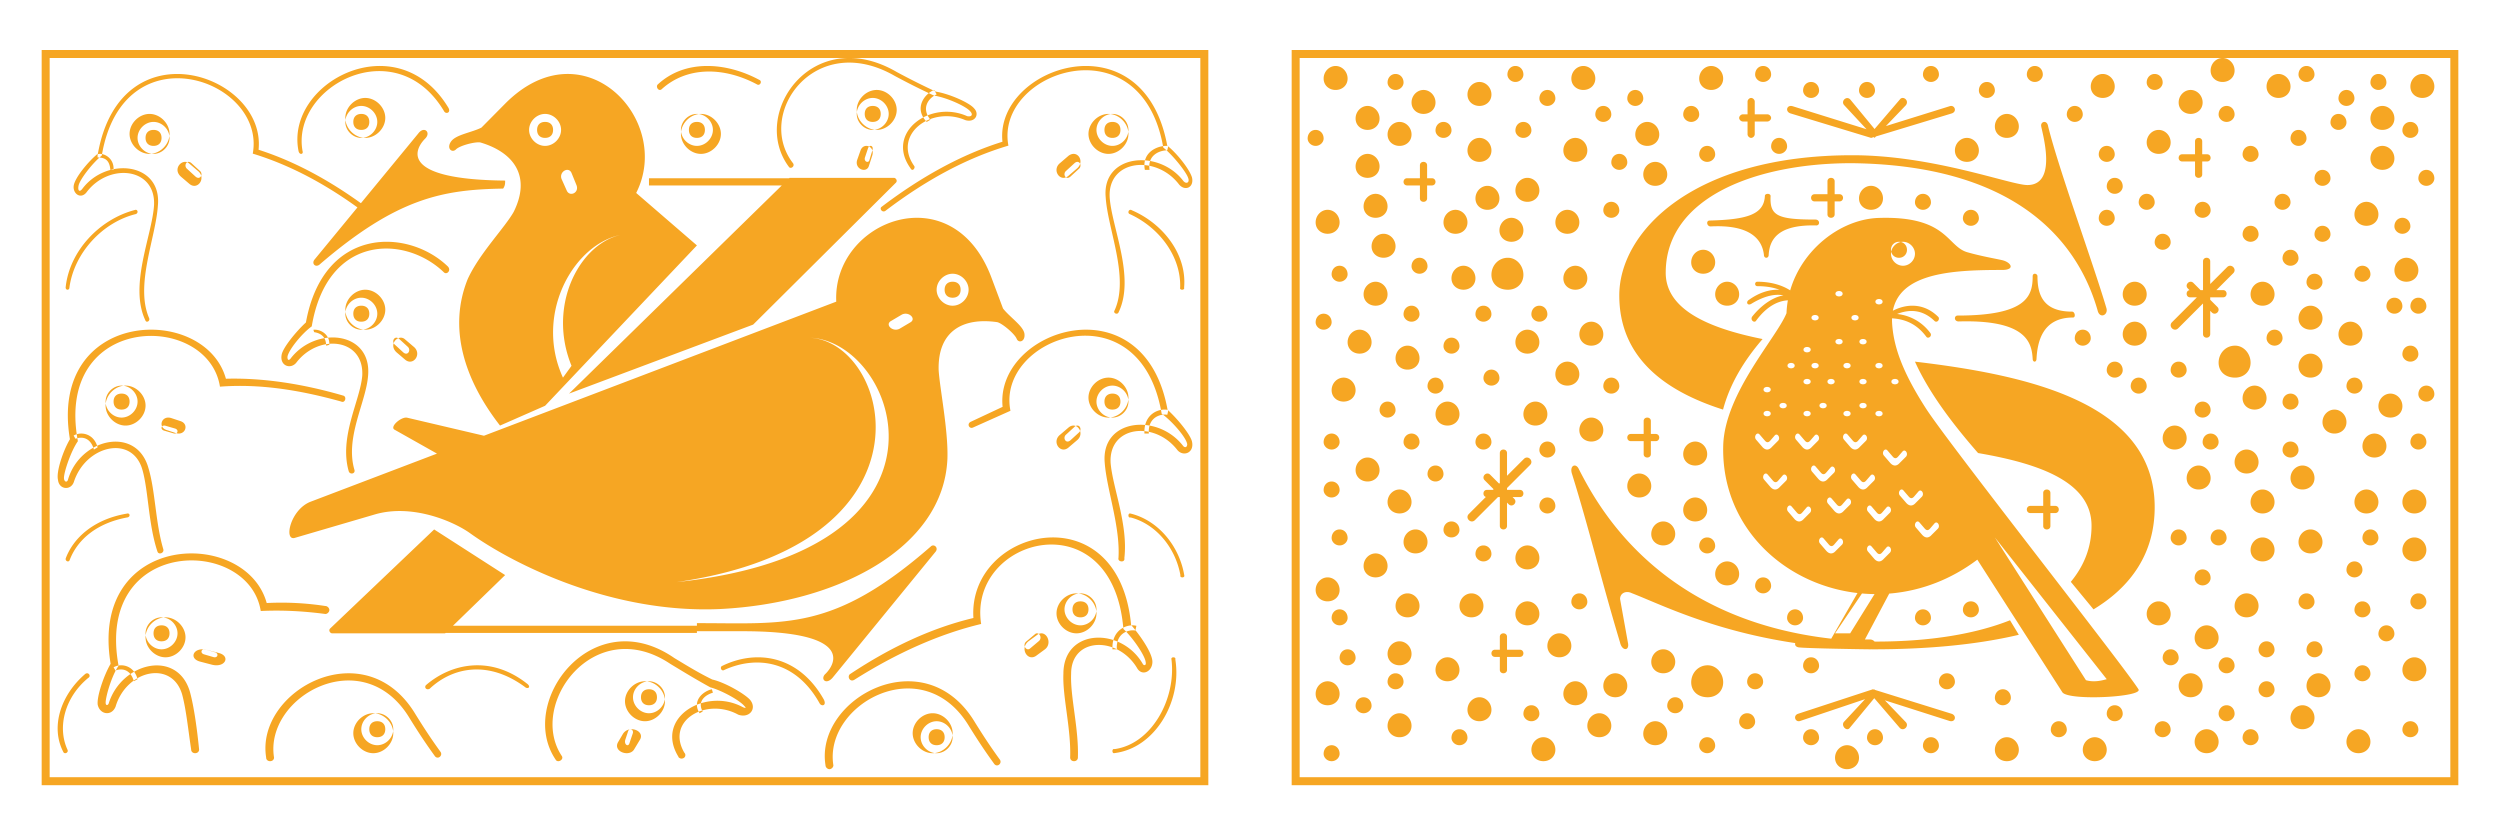<svg xmlns="http://www.w3.org/2000/svg" width="300" height="100"><path fill="#F6A623" d="M86.427 73.083c14.041-.703 26.795-7.26 27.263-18.033.117-3.396-.936-8.548-1.053-10.656-.117-4.683 2.925-6.323 7.02-5.737.586.117 2.107 1.405 2.34 1.99.235.586 1.054.352.937-.585-.117-.937-1.755-1.99-2.574-3.045l-1.404-3.747c-4.68-12.412-19.073-6.791-18.605 2.928L37.283 60.202c-2.457.937-3.276 4.801-1.872 4.333l9.595-2.81c4.446-1.289 9.36.819 11.35 2.224 5.382 3.864 17.2 9.719 30.07 9.134ZM7.588 90.217c.13.337.653.112.522-.225-1.305-2.806-.26-6.398 2.481-8.643.392-.225 0-.786-.392-.45-2.872 2.47-4.178 6.287-2.61 9.318Zm.772-23.012c.93-2.451 3.256-4.457 6.977-5.125.35-.112.233-.557-.116-.446-3.954.669-6.396 2.897-7.326 5.348-.116.334.35.557.465.223Zm15.66 12.19 1.445.377c1.576.377 2.233-1.037.788-1.414l-1.444-.377c-1.576-.377-2.233 1.037-.788 1.414Zm1.576-.547-1.122-.328c-.51-.164-.307-.737.204-.573l1.122.327c.51.164.306.737-.204.574Zm-2.658 11.087c0 .598.954.598.954 0-.238-2.39-.596-5.02-1.073-6.813-1.432-5.26-8.232-3.706-9.783 1.315-.12.239-.358.239-.358-.12 0-.717.716-3.228 1.551-4.423-2.863-15.54 15.628-15.54 17.06-6.574 2.505-.12 5.01 0 7.754.358.239 0 .478-.239.478-.478 0-.24-.24-.478-.478-.478a34.762 34.762 0 0 0-7.038-.359c-2.506-9.085-21.355-8.607-18.73 7.292-.835 1.434-1.67 3.945-1.551 4.901.238 1.195 1.67 1.435 2.147.24 1.312-4.424 6.8-5.62 7.993-1.435.477 1.793.716 4.184 1.074 6.574Zm9 .97c0 .583.946.583.946 0-1.182-7.348 10.75-13.997 16.302-4.666.945 1.517 1.772 2.8 2.954 4.433.354.583 1.063 0 .709-.467-1.182-1.633-2.009-2.916-2.954-4.432-6.025-10.148-19.256-2.916-17.956 5.132ZM19.943 51.587l1.139.377c1.138.377 1.656-1.037.62-1.414l-1.138-.377c-1.138-.377-1.656 1.037-.62 1.414Zm.86.411-1.123-.327c-.51-.164-.306-.737.204-.573l1.123.327c.51.164.306.737-.204.573Zm-1.92 14.154c.12.475.835.238.716-.238-.954-3.213-.954-7.02-1.789-9.757-1.43-5.116-8.227-3.569-9.658 1.428-.119.357-.476.238-.476-.238 0-.714.834-3.212 1.669-4.402-2.862-15.467 15.619-15.586 17.05-6.544 4.65-.357 9.419.357 14.546 1.785.477.238.715-.595.238-.714-4.888-1.428-9.657-2.142-14.069-2.023-2.504-9.042-21.342-8.447-18.72 7.258-.834 1.428-1.668 3.926-1.43 4.878.12 1.19 1.55 1.309 1.908.238 1.43-4.402 7.034-5.71 8.227-1.428.715 2.499.715 6.544 1.788 9.757Zm32.682 16.493c2.77-2.603 7.04-3.436 11.425-.208.346.312.807 0 .23-.417-4.385-3.436-9.116-2.395-12.117.208-.23.313.116.625.462.417ZM7.877 34.492c0 .367.455.367.455 0 .57-4.158 3.984-7.827 7.969-8.805.341-.123.227-.612-.114-.49-4.212 1.101-7.855 4.892-8.31 9.295Zm68.248 55.386.694-1.155c.556-1.05-1.388-1.785-2.082-.63l-.556.945c-.694 1.155 1.389 1.89 1.944.84Zm-.195-1.864-.408 1.207c-.163.44-.652.11-.49-.439l.327-.988c.163-.548.734-.22.57.22Zm-9.258 3.134c.24.469 1.078 0 .719-.468-4.073-6.208 3.952-17.102 13.055-11.01 1.557.936 2.874 1.756 4.79 2.81 1.318.352 3.474 1.523 4.073 2.226.24.234.24.351-.24.117-4.431-2.342-10.54 1.289-7.665 5.974 0 .117.24.234.36.234.478 0 .598-.468.359-.703-2.276-3.865 2.635-6.676 6.467-4.568 1.318.469 2.276-.703 1.438-1.757-.6-.702-2.995-2.108-4.552-2.46-1.677-.82-2.994-1.64-4.551-2.576-9.822-6.794-18.924 5.27-14.253 12.181Zm-53.43-70.764c-.095-1.19-.669-1.488-1.53-1.488v-.397c.765-.198 2.009.496 1.913 1.885h-.383Zm34.088 31.17 7.644 4.309 6.601-2.753-12.74-2.992c-.695-.12-2.085 1.077-1.505 1.436Zm-5.49 4.967c.116.473.815.354.699-.118-1.166-3.895 1.399-8.145 1.632-11.333.466-5.312-6.296-6.02-9.327-2.007-.233.237-.35.118-.35-.236.117-.826 1.75-2.833 2.915-3.66 1.865-11.096 11.192-10.978 15.855-6.492.35.354.933-.236.467-.708-4.78-4.604-14.923-4.84-17.021 6.729-1.166 1.062-2.798 3.069-2.915 3.895-.233 1.299 1.05 1.771 1.749.945 2.681-3.542 8.16-2.952 7.927 1.534-.233 2.952-2.798 7.32-1.632 11.451ZM21.723 21.21l.997.849c.996.849 2.103-.728.996-1.576l-.996-.849c-.775-.727-2.104.606-.997 1.576Zm1.717-.04-1-.916c-.444-.393 0-1.177.556-.654l1 .915c.444.393 0 1.177-.556.654Zm-6 17.26c.115.351.58.117.464-.234-1.742-3.975.813-9.704 1.045-13.563.465-5.144-6.156-5.846-9.06-1.987-.348.467-.58.233-.464-.351.116-.702 1.626-2.69 2.788-3.625 2.555-15.2 19.744-9.12 18.118-.234 4.994 1.52 9.756 4.21 14.402 7.834.349.234.697-.234.465-.468-4.646-3.624-9.408-6.313-14.17-7.833.93-9.004-16.492-15.084-19.28.467-1.161.936-2.787 2.923-2.903 3.859-.117.935.813 1.637 1.51.818 2.67-3.624 8.362-3.04 8.13 1.52-.233 3.625-3.02 9.588-1.046 13.797Zm30.174 3.876.996.849c.996.848 2.103-.728.996-1.576l-.996-.849c-.775-.727-2.103.606-.996 1.576Zm.758-.04-1-.916c-.444-.393 0-1.177.556-.654l1 .915c.444.393 0 1.177-.556.654Zm49.999 42.164c.243.368.852.245.487-.49-3.043-5.389-8.155-6.001-12.172-4.042-.365.123-.121.735.244.49 3.773-1.714 8.52-1.224 11.44 4.042Zm1.162 7.872c.237 0 .473-.232.473-.465-1.181-7.328 10.75-13.958 16.303-4.653.945 1.512 1.772 2.792 2.953 4.42.354.582 1.063 0 .709-.465-1.181-1.628-2.008-2.908-2.954-4.42-6.024-10.12-19.256-2.908-17.956 5.118 0 .233.236.465.472.465Zm-30.95-48.404-1.028 1.418c-3.995-8.742 2.854-18.43 9.362-17.13-5.937-1.3-11.76 7.325-8.334 15.712ZM35.83 18.151c.12.477.602.358.482 0-1.447-7.753 11.21-14.552 16.997-4.771.241.358.844.12.482-.477C47.643 2.764 34.142 9.92 35.83 18.15Zm24.174 32.917 5.407-2.375 18.22-19.243-7.288-6.295c4.466-8.79-6.348-20.193-15.75-10.69l-2.822 2.85c-1.175.594-3.056.832-3.644 1.664-.587.831.118 1.425.588.95.47-.475 2.351-.95 2.939-.832 3.996 1.188 6.112 4.039 3.996 8.315-1.058 1.9-4.114 4.989-5.524 8.077-2.351 5.82-.47 11.997 3.878 17.58Zm17.991 19.06-.118.119c37.675-3.566 28.552-31.857 17.771-29.598 11.374-2.259 23.695 26.745-17.653 29.479Zm50.424 20.766c0 .598.929.598.929 0 .116-3.466-.929-7.291-.813-10.04 0-4.423 5.573-4.543 7.895-.718.58 1.076 1.858.479 1.858-.717 0-1.076-1.51-3.227-2.555-4.422-1.509-16.018-19.62-11.595-18.924-.837-4.992 1.195-9.868 3.466-14.744 6.694-.465.239-.117 1.075.464.717 5.108-3.228 10.217-5.499 15.209-6.694-1.625-10.4 15.79-15.06 17.067.598 1.045.956 2.554 3.108 2.67 3.944.116.478-.232.478-.348.24-2.555-4.423-9.52-4.304-9.52 1.195-.117 2.749.928 6.574.812 10.04Zm-4.067-12.21 1.022-.75c1.022-.75.113-2.501-.909-1.751l-1.021.75c-1.136.876-.114 2.502.908 1.751Zm.277-1.725-1.004.844c-.446.422-1.004-.422-.446-.844l1.004-.844c.446-.422 1.004.422.446.844Zm-56.615-54.08-.584-1.305c-.467-.914.817-1.697 1.168-.783l.584 1.435c.35.913-.818 1.435-1.168.652Zm65.74 67.491c4.857-.597 8.096-6.21 7.286-11.225.116-.358-.578-.358-.462 0 .578 4.777-2.43 10.15-6.825 10.747-.347-.119-.347.597 0 .478ZM109.2 38.71l-1.258.745c-.838.426-1.816-.533-.978-.959l1.258-.745c.838-.427 1.817.532.978.958Zm32.45 30.318c-.115.346.575.346.46 0-.575-3.468-3.105-6.59-6.44-7.399-.345-.115-.345.578 0 .463 3.105.809 5.405 3.699 5.98 6.936Zm-62.263-58.31c3.083-2.817 7.588-2.677 11.501-.564.356.141.593-.422.237-.563-3.912-2.113-8.893-2.536-12.213.563-.237.282.119.845.475.564Zm48.832 42.987.983-.839c1.093-.838 0-2.395-.983-1.557l-.983.839c-1.092.838 0 2.395.983 1.557Zm1.257-1.808-1 .915c-.555.523-1-.261-.555-.654l1-.915c.555-.523 1 .261.555.654Zm4.74 15.074c-.117.471.825.59.707 0 .472-4.007-1.414-8.485-1.65-11.431-.235-4.479 5.303-5.068 8.013-1.532.707.825 2.004.353 1.768-.943-.118-.825-1.768-2.829-2.946-3.89-2.828-15.555-20.739-9.663-19.796-.353l-3.77 1.768c-.59.236-.236.943.235.707l4.478-2.003c-1.768-8.839 15.554-14.967 18.146.353 1.178.825 2.946 2.829 3.064 3.654 0 .353-.236.47-.472.235-3.063-4.007-9.898-3.3-9.426 2.004.235 3.182 1.885 7.66 1.65 11.43ZM104.26 19.939l.396-1.233c.395-1.121-.99-1.681-1.385-.673l-.396 1.121c-.396 1.121 1.088 1.682 1.385.785Zm.43-1.911-.356 1.17c-.09.426-.713.213-.535-.319l.356-1.064c.179-.532.713-.32.535.213Zm4.566 2.154c.235.471.587 0 .47-.235-2.7-3.769 1.996-7.301 6.105-5.535 1.174.353 1.76-.706 1.056-1.413-.587-.706-3.052-1.766-4.578-2.002a87.348 87.348 0 0 1-4.697-2.355c-10.096-5.887-17.728 5.064-12.914 11.422.235.236.704-.117.47-.47-4.58-5.888 2.582-16.015 12.21-10.48a87.347 87.347 0 0 0 4.696 2.354c1.526.236 3.874 1.296 4.344 1.884.352.354.235.707-.352.59-4.462-2.003-9.862 2-6.81 6.24Zm1.951-5.552c-1.635-1.72-.148-3.439.893-3.835l.297.529c-.892.396-1.933 1.587-.743 3.042l-.447.264Zm23.026 22.84c2.025-4.209-.834-10.172-1.072-13.797-.238-4.56 5.599-5.144 8.339-1.52.714.819 1.787.351 1.548-.818-.238-.936-1.787-2.923-2.978-3.859-2.859-15.55-20.728-9.47-19.775-.467-4.884 1.52-9.768 4.209-14.533 7.834-.238.233.12.701.477.467 4.765-3.624 9.649-6.314 14.771-7.834-1.668-8.886 15.963-14.966 18.584.234 1.19.936 2.74 2.923 2.978 3.625.238.584-.238.818-.596.35-2.978-3.858-9.768-3.156-9.292 1.988.239 3.859 2.86 9.588 1.073 13.563-.239.351.357.585.476.234Zm-6.024-16.368.976-.839c1.084-.838.108-2.395-.976-1.557l-.976.839c-1.085.838 0 2.395.976 1.557Zm1.267-.85-1 .916c-.555.523-1-.261-.555-.654l1-.915c.555-.523 1 .261.555.654Zm12.144 14.254c-.118.348.592.348.473 0 .355-3.941-2.484-7.65-6.27-9.274-.355-.232-.591.348-.236.464 3.549 1.623 6.151 5.1 6.033 8.81ZM5 94.22h140V6H5v88.22Zm.959-.959V6.96H144.04V93.26H5.96ZM39.859 76h13.559l7.198-6.99-8.518-5.476L39.62 75.417c-.24.233 0 .583.24.583Zm11.168-.048H83.63v-.863H51.027v.863Zm48.894 5.362 12.366-15.13c.357-.484-.238-.968-.594-.605-11.653 10.167-17.361 9.199-27.825 9.199h-.238v.968h5.47c12.842 0 11.415 3.631 9.988 5.084-.713.605 0 1.452.833.484Zm-61.594-49.55c9.347-8.051 14.86-9.013 22.05-9.133.24-.36.24-.6.24-.961-12.463-.12-11.025-3.606-9.587-5.048.719-.72-.12-1.562-.84-.6L37.729 31.163c-.36.48.12.961.6.6Zm29.96 15.469 22.09-8.28 17.128-17.027c.236-.234 0-.584-.236-.584H94.747l-26.46 25.89Zm9.59-24.98h24.931v-.863H77.877v.863ZM65.41 17.507c-1.023 0-1.918-.895-1.918-1.918s.895-1.918 1.918-1.918 1.918.895 1.918 1.918-.895 1.918-1.918 1.918Zm0-.96c.6 0 .959-.359.959-.958 0-.6-.36-.959-.959-.959-.6 0-.959.36-.959.959 0 .6.36.959.959.959Zm48.904 20.138c-1.023 0-1.918-.895-1.918-1.918s.895-1.918 1.918-1.918 1.918.895 1.918 1.918-.895 1.918-1.918 1.918Zm0-.959c.6 0 .959-.36.959-.959 0-.6-.36-.959-.959-.959-.6 0-.959.36-.959.96 0 .598.36.958.96.958ZM43.356 16.548c-1.023 0-1.918-.895-1.918-1.918s.895-1.918 1.918-1.918 1.918.895 1.918 1.918-.895 1.918-1.918 1.918Zm0-.959c.6 0 .96-.36.96-.959 0-.6-.36-.959-.96-.959s-.959.36-.959.96c0 .598.36.958.96.958Zm.48.959c1.261 0 2.397-1.136 2.397-2.397 0-1.262-1.136-2.398-2.397-2.398-1.262 0-2.398 1.136-2.398 2.398 0 1.261 1.136 2.397 2.398 2.397Zm-25.411 1.918c-1.023 0-1.918-.895-1.918-1.918s.895-1.918 1.918-1.918c1.022 0 1.917.895 1.917 1.918s-.895 1.918-1.917 1.918Zm0-.96c.599 0 .959-.359.959-.958 0-.6-.36-.959-.96-.959-.599 0-.958.36-.958.959 0 .6.36.959.959.959Zm-.48.96c1.262 0 2.397-1.136 2.397-2.398 0-1.261-1.135-2.397-2.397-2.397-1.262 0-2.397 1.136-2.397 2.397 0 1.262 1.135 2.398 2.397 2.398ZM14.59 50.11c-1.023 0-1.918-.895-1.918-1.918s.895-1.918 1.918-1.918 1.918.895 1.918 1.918-.895 1.918-1.918 1.918Zm0-.96c.6 0 .959-.359.959-.958 0-.6-.36-.96-.959-.96-.6 0-.959.36-.959.96s.36.959.959.959Zm.48 1.918c1.261 0 2.397-1.135 2.397-2.397 0-1.261-1.136-2.397-2.398-2.397-1.261 0-2.397 1.136-2.397 2.397 0 1.262 1.136 2.397 2.397 2.397Zm28.287-11.506c-1.023 0-1.918-.895-1.918-1.918s.895-1.918 1.918-1.918 1.918.895 1.918 1.918-.895 1.918-1.918 1.918Zm0-.96c.6 0 .96-.359.96-.958 0-.6-.36-.96-.96-.96s-.959.36-.959.96.36.959.96.959Zm.48.96c1.261 0 2.397-1.136 2.397-2.398 0-1.261-1.136-2.397-2.397-2.397-1.262 0-2.398 1.136-2.398 2.397 0 1.262 1.136 2.398 2.398 2.398ZM19.384 77.918c-1.023 0-1.918-.895-1.918-1.918s.895-1.918 1.918-1.918c1.022 0 1.917.895 1.917 1.918s-.895 1.918-1.917 1.918Zm0-.96c.599 0 .958-.359.958-.958 0-.6-.36-.959-.958-.959-.6 0-.96.36-.96.959 0 .6.36.959.96.959Zm.479 1.919c1.262 0 2.397-1.136 2.397-2.398 0-1.261-1.135-2.397-2.397-2.397-1.262 0-2.397 1.136-2.397 2.397 0 1.262 1.135 2.398 2.397 2.398Zm25.411 10.548c-1.023 0-1.918-.895-1.918-1.918s.895-1.918 1.918-1.918 1.918.895 1.918 1.918-.895 1.918-1.918 1.918Zm0-.96c.6 0 .959-.359.959-.958 0-.6-.36-.96-.959-.96-.6 0-.959.36-.959.96s.36.959.959.959Zm-.48 1.919c1.262 0 2.398-1.136 2.398-2.398 0-1.261-1.136-2.397-2.397-2.397-1.262 0-2.398 1.136-2.398 2.397 0 1.262 1.136 2.398 2.398 2.398Zm33.083-4.795c-1.023 0-1.918-.895-1.918-1.918s.895-1.918 1.918-1.918 1.918.895 1.918 1.918-.895 1.918-1.918 1.918Zm0-.959c.599 0 .959-.36.959-.959 0-.6-.36-.959-.96-.959-.599 0-.958.36-.958.96 0 .599.36.958.959.958Zm-.48 1.918c1.262 0 2.398-1.136 2.398-2.397 0-1.262-1.136-2.398-2.398-2.398-1.261 0-2.397 1.136-2.397 2.398 0 1.261 1.136 2.397 2.397 2.397Zm35 3.836c-1.023 0-1.918-.895-1.918-1.918s.895-1.918 1.918-1.918 1.918.895 1.918 1.918-.895 1.918-1.918 1.918Zm0-.96c.6 0 .96-.359.96-.958 0-.6-.36-.96-.96-.96s-.959.36-.959.96.36.959.96.959Zm-.48.96c1.263 0 2.398-1.136 2.398-2.398 0-1.261-1.135-2.397-2.397-2.397-1.262 0-2.397 1.136-2.397 2.397 0 1.262 1.135 2.398 2.397 2.398Zm17.74-15.343c-1.022 0-1.917-.895-1.917-1.918s.895-1.918 1.918-1.918c1.022 0 1.917.895 1.917 1.918s-.895 1.918-1.917 1.918Zm0-.959c.6 0 .96-.36.96-.959s-.36-.959-.96-.959c-.599 0-.958.36-.958.96 0 .599.36.958.959.958ZM129.179 76c1.262 0 2.397-1.136 2.397-2.397 0-1.262-1.135-2.398-2.397-2.398-1.262 0-2.397 1.136-2.397 2.398 0 1.261 1.135 2.397 2.397 2.397Zm4.315-25.89c-1.023 0-1.918-.895-1.918-1.918s.895-1.918 1.918-1.918 1.918.895 1.918 1.918-.895 1.918-1.918 1.918Zm0-.96c.6 0 .96-.359.96-.958 0-.6-.36-.96-.96-.96s-.959.36-.959.96.36.959.96.959Zm-.48.96c1.262 0 2.398-1.136 2.398-2.398 0-1.261-1.136-2.397-2.397-2.397-1.262 0-2.398 1.136-2.398 2.397 0 1.262 1.136 2.398 2.398 2.398Zm.48-32.603c-1.023 0-1.918-.895-1.918-1.918s.895-1.918 1.918-1.918 1.918.895 1.918 1.918-.895 1.918-1.918 1.918Zm0-.96c.6 0 .96-.359.96-.958 0-.6-.36-.959-.96-.959s-.959.36-.959.959c0 .6.36.959.96.959Zm-.48 1.919c1.262 0 2.398-1.136 2.398-2.398 0-1.261-1.136-2.397-2.397-2.397-1.262 0-2.398 1.136-2.398 2.397 0 1.262 1.136 2.398 2.398 2.398Zm-28.287-2.877c-1.023 0-1.918-.895-1.918-1.918s.895-1.918 1.918-1.918 1.918.895 1.918 1.918-.895 1.918-1.918 1.918Zm0-.959c.6 0 .959-.36.959-.959 0-.6-.36-.959-.959-.959-.6 0-.959.36-.959.96 0 .599.36.958.959.958Zm.48.959c1.261 0 2.397-1.136 2.397-2.397 0-1.262-1.136-2.397-2.398-2.397-1.261 0-2.397 1.135-2.397 2.397 0 1.261 1.136 2.397 2.397 2.397ZM83.63 17.507c-1.023 0-1.918-.895-1.918-1.918s.895-1.918 1.918-1.918 1.918.895 1.918 1.918-.895 1.918-1.918 1.918Zm0-.96c.6 0 .959-.359.959-.958 0-.6-.36-.959-.959-.959-.6 0-.959.36-.959.959 0 .6.36.959.96.959Zm.48 1.919c1.261 0 2.397-1.136 2.397-2.398 0-1.261-1.136-2.397-2.397-2.397-1.262 0-2.398 1.136-2.398 2.397 0 1.262 1.136 2.398 2.398 2.398Zm53.274 1.918c-.423-2.213 1.693-2.994 2.821-2.863l-.14.52c-.847 0-2.399.52-2.117 2.343h-.564Zm-.049 31.643c-.13-2.395 1.827-3.1 2.87-2.818l-.13.564c-.783-.141-2.349.282-2.218 2.254h-.522Zm-3.836 25.89c-.13-2.395 1.827-3.1 2.87-2.817l-.13.563c-.782-.14-2.348.282-2.218 2.255h-.522ZM83.954 85.59c-.981-1.541.49-2.671 1.471-2.877l.123.411c-.736.206-1.962.925-1.226 2.26l-.368.206Zm-67.89-3.836c-.442-1.55-1.549-1.55-2.213-1.291l-.22-.388c.884-.517 2.433-.258 2.876 1.421l-.443.258ZM11.27 53.945c-.443-1.55-1.55-1.55-2.213-1.292l-.221-.387c.885-.517 2.434-.259 2.876 1.42l-.442.26ZM39.133 41.48c0-1.24-.861-1.527-1.435-1.622l-.095-.286c.86-.096 2.008.572 1.912 1.813l-.382.095Zm198.146 25.678 10.202 15.909c.712 1.06 9.728.59 9.135-.354-1.78-2.828-22.778-29.46-25.506-33.703-2.729-4.242-3.797-7.188-4.034-9.898-.593-6.364 6.762-6.717 13.168-6.717 1.661 0 1.068-.943 0-1.179-1.067-.236-2.49-.471-4.152-.943-2.491-.707-2.372-4.36-10.558-4.124-5.339.118-10.914 5.067-11.152 11.43-1.186 2.947-7.355 9.546-7.592 15.792-.475 15.083 17.676 23.45 30.489 13.787Zm-77.484 24.185c.547 0 .958-.442.958-.885 0-.59-.41-1.032-.958-1.032s-.96.442-.96 1.032c0 .443.412.885.96.885Zm-.48-6.712c.785 0 1.438-.548 1.438-1.37 0-.822-.653-1.507-1.438-1.507-.784 0-1.438.685-1.438 1.507 0 .822.654 1.37 1.438 1.37Zm4.315.959c.548 0 .959-.443.959-.885 0-.59-.41-1.033-.959-1.033-.548 0-.959.443-.959 1.033 0 .442.411.885.96.885Zm4.315 2.877c.785 0 1.439-.548 1.439-1.37 0-.822-.654-1.507-1.439-1.507-.784 0-1.438.685-1.438 1.507 0 .822.654 1.37 1.438 1.37Zm-6.233-8.63c.548 0 .96-.443.96-.886 0-.59-.412-1.032-.96-1.032s-.959.442-.959 1.032c0 .443.411.886.96.886Zm5.754 2.876c.548 0 .959-.442.959-.885 0-.59-.411-1.032-.96-1.032-.547 0-.958.442-.958 1.032 0 .443.41.885.959.885Zm7.671 6.713c.548 0 .959-.443.959-.885 0-.59-.411-1.033-.959-1.033s-.959.442-.959 1.033c0 .442.411.885.959.885ZM160.753 75.04c.548 0 .96-.442.96-.885 0-.59-.412-1.033-.96-1.033s-.958.443-.958 1.033c0 .443.41.885.958.885Zm-1.438-2.877c.785 0 1.438-.548 1.438-1.37 0-.821-.653-1.506-1.438-1.506-.784 0-1.438.685-1.438 1.507 0 .821.654 1.37 1.438 1.37Zm8.63 7.672c.785 0 1.439-.548 1.439-1.37 0-.822-.654-1.507-1.439-1.507-.784 0-1.438.685-1.438 1.507 0 .822.654 1.37 1.438 1.37Zm9.59 6.712c.784 0 1.438-.548 1.438-1.37 0-.822-.654-1.507-1.439-1.507-.784 0-1.438.685-1.438 1.507 0 .822.654 1.37 1.438 1.37Zm-3.836-4.795c.784 0 1.438-.548 1.438-1.37 0-.821-.654-1.506-1.438-1.506-.785 0-1.439.685-1.439 1.507 0 .821.654 1.37 1.439 1.37Zm11.506 9.59c.785 0 1.439-.548 1.439-1.37 0-.822-.654-1.507-1.439-1.507-.784 0-1.438.685-1.438 1.507 0 .822.654 1.37 1.438 1.37Zm-16.3-17.26c.784 0 1.437-.549 1.437-1.37 0-.823-.653-1.508-1.438-1.508-.784 0-1.438.685-1.438 1.507 0 .822.654 1.37 1.438 1.37Zm-3.837-4.795c.785 0 1.439-.548 1.439-1.37 0-.822-.654-1.507-1.439-1.507-.784 0-1.438.685-1.438 1.507 0 .822.654 1.37 1.438 1.37Zm-4.315-3.836c.548 0 .96-.443.96-.885 0-.59-.412-1.033-.96-1.033s-.958.443-.958 1.033c0 .442.41.885.958.885Zm23.014 21.096c.548 0 .959-.443.959-.885 0-.59-.41-1.033-.959-1.033-.548 0-.959.443-.959 1.033 0 .442.411.885.96.885Zm-23.972-26.85c.547 0 .958-.442.958-.885 0-.59-.41-1.032-.958-1.032s-.96.442-.96 1.032c0 .443.412.886.96.886Zm20.184 16.715v3.968c0 .551.863.551.863 0v-3.968c0-.55-.863-.55-.863 0Zm-.577 2.416h2.977c.572 0 .572-.863 0-.863h-2.977c-.573 0-.573.863 0 .863Zm-2.827-4.747c.785 0 1.439-.548 1.439-1.37 0-.822-.654-1.507-1.439-1.507-.784 0-1.438.685-1.438 1.507 0 .822.654 1.37 1.438 1.37Zm15.343 14.384c.784 0 1.438-.548 1.438-1.37 0-.822-.654-1.507-1.438-1.507-.785 0-1.439.685-1.439 1.507 0 .822.654 1.37 1.439 1.37ZM169.863 66.41c.785 0 1.438-.548 1.438-1.37 0-.822-.653-1.507-1.438-1.507-.785 0-1.438.685-1.438 1.507 0 .822.653 1.37 1.438 1.37Zm19.178 18.22c.785 0 1.438-.549 1.438-1.37 0-.823-.653-1.508-1.438-1.508-.784 0-1.438.685-1.438 1.507 0 .822.654 1.37 1.438 1.37Zm-21.096-23.015c.785 0 1.439-.548 1.439-1.37 0-.821-.654-1.506-1.439-1.506-.784 0-1.438.685-1.438 1.507 0 .821.654 1.37 1.438 1.37Zm-8.15-7.67c.547 0 .958-.443.958-.886 0-.59-.41-1.033-.958-1.033s-.96.443-.96 1.033c0 .443.412.885.96.885Zm4.315 3.835c.784 0 1.438-.548 1.438-1.37 0-.822-.654-1.507-1.438-1.507-.785 0-1.439.685-1.439 1.507 0 .822.654 1.37 1.439 1.37Zm23.013 21.096c.785 0 1.439-.548 1.439-1.37 0-.822-.654-1.507-1.439-1.507-.784 0-1.438.685-1.438 1.507 0 .822.654 1.37 1.438 1.37Zm-3.835-3.836c.784 0 1.438-.548 1.438-1.37 0-.822-.654-1.507-1.438-1.507-.785 0-1.439.685-1.439 1.507 0 .822.654 1.37 1.439 1.37Zm-9.11-10.548c.548 0 .959-.442.959-.885 0-.59-.411-1.033-.959-1.033s-.959.443-.959 1.033c0 .443.411.885.96.885Zm24.452 24.932c.785 0 1.438-.548 1.438-1.37 0-.822-.653-1.507-1.438-1.507-.784 0-1.438.685-1.438 1.507 0 .822.654 1.37 1.438 1.37ZM178.014 67.37c.548 0 .959-.443.959-.885 0-.59-.411-1.033-.96-1.033-.547 0-.958.443-.958 1.033 0 .442.41.885.959.885Zm15.822 16.301c.784 0 1.438-.548 1.438-1.37 0-.822-.654-1.506-1.438-1.506-.785 0-1.439.684-1.439 1.506s.654 1.37 1.439 1.37Zm-32.603-35.48c.784 0 1.438-.547 1.438-1.37 0-.821-.654-1.506-1.438-1.506-.785 0-1.438.685-1.438 1.507 0 .822.653 1.37 1.438 1.37Zm43.63 42.193c.548 0 .959-.443.959-.886 0-.59-.411-1.032-.959-1.032s-.959.442-.959 1.032c0 .443.411.886.959.886ZM172.26 57.78c.548 0 .96-.443.96-.885 0-.59-.412-1.033-.96-1.033s-.959.443-.959 1.033c0 .442.411.885.96.885Zm28.767 27.808c.548 0 .96-.443.96-.885 0-.59-.412-1.033-.96-1.033s-.959.443-.959 1.033c0 .442.411.885.96.885Zm-31.643-31.644c.548 0 .958-.442.958-.885 0-.59-.41-1.033-.958-1.033s-.96.443-.96 1.033c0 .443.412.885.96.885Zm13.904 14.384c.784 0 1.438-.548 1.438-1.37 0-.822-.654-1.507-1.438-1.507-.785 0-1.439.685-1.439 1.507 0 .822.654 1.37 1.439 1.37Zm-16.781-18.22c.548 0 .959-.442.959-.885 0-.59-.411-1.032-.96-1.032-.547 0-.958.442-.958 1.032 0 .443.41.886.959.886Zm23.014 23.014c.547 0 .958-.442.958-.885 0-.59-.41-1.033-.958-1.033s-.96.443-.96 1.033c0 .443.412.885.96.885Zm-30.685-33.561c.548 0 .959-.443.959-.885 0-.59-.411-1.033-.96-1.033-.547 0-.958.442-.958 1.033 0 .442.41.885.959.885Zm40.753 41.233c.785 0 1.438-.548 1.438-1.37 0-.822-.653-1.507-1.438-1.507-.785 0-1.438.685-1.438 1.507 0 .822.653 1.37 1.438 1.37Zm-22.597-18.381 6.614-6.614c.49-.49-.245-1.224-.735-.734l-6.614 6.613c-.49.49.245 1.225.735.735Zm2.987-8.038v8.728c0 .574.863.574.863 0v-8.728c0-.574-.863-.574-.863 0Zm-1.82 3.256 2.88 2.88c.443.442 1.107-.222.664-.665l-2.879-2.879c-.443-.443-1.107.221-.664.664Zm.268 2.019h3.968c.551 0 .551-.863 0-.863h-3.968c-.551 0-.551.863 0 .863Zm-15.276-17.213c.784 0 1.438-.548 1.438-1.37 0-.821-.654-1.506-1.438-1.506-.785 0-1.439.685-1.439 1.506 0 .822.654 1.37 1.439 1.37Zm46.507 45.069c.547 0 .958-.443.958-.885 0-.59-.41-1.033-.958-1.033s-.96.443-.96 1.033c0 .442.412.885.96.885Zm-4.737-3.836c1.046 0 1.86-.719 1.86-1.798 0-1.078-.814-2.037-1.86-2.037-1.162 0-1.976.959-1.976 2.037 0 1.08.814 1.798 1.976 1.798ZM173.7 51.068c.784 0 1.438-.547 1.438-1.37 0-.821-.654-1.506-1.438-1.506-.785 0-1.439.685-1.439 1.507 0 .822.654 1.37 1.439 1.37Zm11.986 10.548c.548 0 .959-.442.959-.885 0-.59-.411-1.032-.96-1.032-.547 0-.958.442-.958 1.032 0 .443.411.885.959.885ZM172.26 47.233c.548 0 .96-.443.96-.885 0-.59-.412-1.033-.96-1.033s-.959.443-.959 1.033c0 .442.411.885.96.885Zm5.754 6.712c.548 0 .959-.442.959-.885 0-.59-.411-1.033-.96-1.033-.547 0-.958.443-.958 1.033 0 .443.41.885.959.885Zm-9.11-9.589c.785 0 1.438-.548 1.438-1.37 0-.822-.653-1.507-1.438-1.507-.784 0-1.438.685-1.438 1.507 0 .822.654 1.37 1.438 1.37Zm-8.15-10.548c.547 0 .958-.442.958-.885 0-.59-.41-1.033-.959-1.033-.548 0-.958.443-.958 1.033 0 .443.41.885.958.885Zm56.575 55.617c.548 0 .959-.443.959-.885 0-.59-.411-1.033-.96-1.033-.547 0-.958.442-.958 1.033 0 .442.41.885.959.885Zm-6.713-6.713c.548 0 .96-.442.96-.885 0-.59-.412-1.032-.96-1.032s-.958.442-.958 1.032c0 .443.41.885.958.885Zm-45.548-46.027c.785 0 1.439-.548 1.439-1.37 0-.822-.654-1.507-1.439-1.507-.784 0-1.438.685-1.438 1.507 0 .822.654 1.37 1.438 1.37ZM221.644 92.3c.784 0 1.438-.548 1.438-1.37 0-.821-.654-1.506-1.438-1.506-.785 0-1.439.685-1.439 1.507 0 .821.654 1.37 1.439 1.37Zm-52.26-53.698c.548 0 .958-.443.958-.885 0-.59-.41-1.033-.958-1.033s-.96.443-.96 1.033c0 .442.412.885.96.885Zm16.3 16.301c.549 0 .96-.442.96-.885 0-.59-.411-1.033-.96-1.033-.547 0-.958.443-.958 1.033 0 .443.411.885.959.885Zm-26.369-26.85c.785 0 1.438-.547 1.438-1.37 0-.821-.653-1.506-1.438-1.506-.784 0-1.438.685-1.438 1.507 0 .822.654 1.37 1.438 1.37Zm14.863 14.384c.548 0 .959-.442.959-.885 0-.59-.411-1.032-.959-1.032s-.959.442-.959 1.032c0 .443.411.885.96.885Zm4.795 3.836c.548 0 .959-.443.959-.885 0-.59-.411-1.033-.96-1.033-.547 0-.958.443-.958 1.033 0 .442.41.885.959.885Zm5.274 4.794c.784 0 1.438-.547 1.438-1.37 0-.821-.654-1.506-1.438-1.506-.785 0-1.439.685-1.439 1.507 0 .822.654 1.37 1.439 1.37Zm15.342 14.384c.785 0 1.438-.548 1.438-1.37 0-.822-.653-1.507-1.438-1.507-.785 0-1.438.685-1.438 1.507 0 .822.653 1.37 1.438 1.37Zm-33.562-34.52c.785 0 1.439-.548 1.439-1.37 0-.822-.654-1.507-1.439-1.507-.784 0-1.438.685-1.438 1.507 0 .822.654 1.37 1.438 1.37ZM225 89.425c.548 0 .959-.443.959-.885 0-.59-.411-1.033-.959-1.033s-.959.442-.959 1.033c0 .442.411.885.959.885Zm-7.671-8.63c.548 0 .959-.443.959-.886 0-.59-.411-1.032-.96-1.032-.547 0-.958.442-.958 1.032 0 .443.41.886.959.886Zm-46.987-47.946c.548 0 .96-.442.96-.885 0-.59-.412-1.032-.96-1.032-.547 0-.958.442-.958 1.032 0 .443.41.885.958.885Zm26.37 26.85c.785 0 1.439-.548 1.439-1.37 0-.822-.654-1.507-1.439-1.507-.784 0-1.438.685-1.438 1.507 0 .822.654 1.37 1.438 1.37Zm10.548 10.548c.785 0 1.439-.548 1.439-1.37 0-.822-.654-1.507-1.439-1.507-.784 0-1.438.685-1.438 1.507 0 .822.654 1.37 1.438 1.37Zm-2.397-3.836c.548 0 .959-.443.959-.885 0-.59-.411-1.033-.959-1.033s-.959.443-.959 1.033c0 .442.411.885.959.885Zm-13.904-13.425c.784 0 1.438-.548 1.438-1.37 0-.821-.654-1.506-1.438-1.506-.785 0-1.438.685-1.438 1.506 0 .822.653 1.37 1.438 1.37Zm31.008 34.364 2.945-3.567 3.062 3.567c.47.476 1.177-.238.706-.713l-3.768-3.925-3.651 3.925c-.354.475.353 1.189.706.713Zm-56.899-61.213c.785 0 1.439-.548 1.439-1.37 0-.822-.654-1.507-1.439-1.507-.784 0-1.438.685-1.438 1.507 0 .822.654 1.37 1.438 1.37Zm12.946 12.466c.548 0 .959-.443.959-.885 0-.59-.411-1.033-.96-1.033-.547 0-.958.443-.958 1.033 0 .442.41.885.959.885Zm38.017 47.91 8.72-2.932 9.184 2.932c.698.218.93-.651.233-.868l-9.418-2.933-8.952 2.933c-.698.217-.349 1.086.233.868Zm-.62-11.472c.548 0 .959-.442.959-.885 0-.59-.411-1.033-.959-1.033s-.959.443-.959 1.033c0 .443.411.885.959.885Zm-3.836-3.836c.548 0 .96-.442.96-.885 0-.59-.412-1.032-.96-1.032s-.959.442-.959 1.032c0 .443.411.885.96.885Zm-53.698-53.698c.548 0 .959-.443.959-.885 0-.59-.411-1.033-.96-1.033-.547 0-.958.443-.958 1.033 0 .442.41.885.959.885Zm45.548 45.068c.784 0 1.438-.548 1.438-1.37 0-.821-.654-1.506-1.438-1.506-.785 0-1.439.685-1.439 1.506 0 .822.654 1.37 1.439 1.37Zm-20.137-20.137c.784 0 1.438-.548 1.438-1.37 0-.821-.654-1.506-1.438-1.506-.785 0-1.439.685-1.439 1.506 0 .822.654 1.37 1.439 1.37Zm-7.672-7.67c.785 0 1.439-.549 1.439-1.37 0-.823-.654-1.508-1.439-1.508-.784 0-1.438.685-1.438 1.507 0 .822.654 1.37 1.438 1.37Zm56.096 55.616c.548 0 .96-.443.96-.886 0-.59-.412-1.032-.96-1.032s-.959.442-.959 1.032c0 .443.411.886.96.886Zm-43.63-44.11c.785 0 1.439-.548 1.439-1.37 0-.822-.654-1.507-1.439-1.507-.784 0-1.438.685-1.438 1.507 0 .822.654 1.37 1.438 1.37ZM164.11 21.342c.784 0 1.438-.547 1.438-1.37 0-.821-.654-1.506-1.438-1.506-.785 0-1.439.685-1.439 1.507 0 .822.654 1.37 1.439 1.37Zm33.13 29.18v3.969c0 .55.863.55.863 0v-3.968c0-.551-.863-.551-.863 0Zm-1.537 2.416h2.977c.573 0 .573-.863 0-.863h-2.977c-.572 0-.572.863 0 .863Zm28.806 24.98c.843 0 .723-1.18-.12-1.18h-.602l3.13-5.901-3.491-.59-3.734 6.49H216.2c-.843 0-1.084.827-.361.945.722.118 7.827.236 8.67.236Zm-31.153-30.685c.548 0 .96-.443.96-.885 0-.59-.412-1.033-.96-1.033s-.959.443-.959 1.033c0 .442.411.885.96.885Zm-8.63-8.63c.548 0 .959-.443.959-.885 0-.59-.411-1.033-.959-1.033s-.959.443-.959 1.033c0 .442.411.885.959.885Zm40.016 39.315c5.996 0 12.11-.465 17.518-1.743l-1.058-1.742c-4.115 1.626-9.523 2.556-16.107 2.556-25.278-.465-33.39-16.379-35.624-20.677-.353-.813-1.176-.464-.823.581 1.998 6.389 3.527 12.778 5.76 20.212.236 1.045 1.176 1.045.941 0l-.94-5.227c0-.697.705-1.046 1.41-.697 4.233 1.626 13.521 6.504 28.923 6.737Zm-43.793-43.15c1.046 0 1.86-.72 1.86-1.799s-.814-2.037-1.86-2.037c-1.163 0-1.976.958-1.976 2.037s.813 1.798 1.976 1.798Zm-6.291-6.713c.784 0 1.438-.548 1.438-1.37 0-.822-.654-1.507-1.438-1.507-.785 0-1.439.685-1.439 1.507 0 .822.654 1.37 1.439 1.37Zm28.767 27.808c.784 0 1.438-.548 1.438-1.37 0-.822-.654-1.507-1.438-1.507-.785 0-1.439.685-1.439 1.507 0 .822.654 1.37 1.439 1.37ZM170.39 19.838v3.968c0 .551.863.551.863 0v-3.968c0-.551-.863-.551-.863 0Zm-1.536 2.415h2.977c.572 0 .572-.863 0-.863h-2.977c-.572 0-.572.863 0 .863ZM220.205 76l3.24-4.795H225L222.02 76h-1.815ZM164.11 15.589c.784 0 1.438-.548 1.438-1.37 0-.822-.654-1.507-1.438-1.507-.785 0-1.439.685-1.439 1.507 0 .822.654 1.37 1.439 1.37Zm-3.836-4.794c.785 0 1.438-.548 1.438-1.37 0-.822-.653-1.507-1.438-1.507-.785 0-1.438.685-1.438 1.507 0 .822.653 1.37 1.438 1.37Zm73.356 71.917c.548 0 .959-.442.959-.885 0-.59-.41-1.032-.959-1.032-.548 0-.959.442-.959 1.032 0 .443.411.885.96.885ZM190.96 41.48c.784 0 1.438-.547 1.438-1.37 0-.821-.654-1.506-1.438-1.506-.785 0-1.438.685-1.438 1.507 0 .822.653 1.37 1.438 1.37Zm49.863 49.863c.784 0 1.438-.547 1.438-1.37 0-.821-.654-1.506-1.438-1.506-.785 0-1.438.685-1.438 1.507 0 .822.653 1.37 1.438 1.37Zm-72.877-73.835c.785 0 1.439-.548 1.439-1.37 0-.822-.654-1.507-1.439-1.507-.784 0-1.438.685-1.438 1.507 0 .822.654 1.37 1.438 1.37Zm13.425 11.507c.784 0 1.438-.548 1.438-1.37 0-.822-.654-1.507-1.438-1.507-.785 0-1.438.685-1.438 1.507 0 .822.653 1.37 1.438 1.37Zm33.937 33.236-.742-.862c-.318-.37.106-.986.424-.616l.636.739c.212.246.424.246.637 0l.53-.616c.318-.37.742.246.424.616l-.742.74c-.425.492-.849.369-1.167 0Zm3.836 3.836-.743-.863c-.318-.37.106-.986.425-.616l.636.74c.212.246.424.246.636 0l.53-.617c.319-.37.743.247.425.616l-.743.74c-.424.493-.848.37-1.166 0Zm-40.65-40.908c.785 0 1.439-.548 1.439-1.37 0-.822-.654-1.507-1.439-1.507-.784 0-1.438.685-1.438 1.507 0 .822.654 1.37 1.438 1.37Zm33.937 33.237-.742-.863c-.318-.37.106-.986.424-.616l.637.74c.212.246.424.246.636 0l.53-.617c.318-.37.743.247.424.616l-.742.74c-.424.493-.848.37-1.167 0Zm-23.389-23.648c.785 0 1.438-.548 1.438-1.37 0-.822-.653-1.507-1.438-1.507-.784 0-1.438.685-1.438 1.507 0 .822.654 1.37 1.438 1.37Zm41.712 40.274c.548 0 .96-.442.96-.885 0-.59-.412-1.033-.96-1.033s-.958.443-.958 1.033c0 .443.41.885.958.885ZM173.22 16.548c.548 0 .96-.443.96-.885 0-.59-.412-1.033-.96-1.033s-.959.443-.959 1.033c0 .442.411.885.96.885Zm67.123 68.082c.548 0 .96-.442.96-.885 0-.59-.412-1.033-.96-1.033-.547 0-.958.443-.958 1.033 0 .443.41.885.958.885Zm-72.876-73.835c.548 0 .959-.443.959-.886 0-.59-.411-1.032-.96-1.032-.547 0-.958.442-.958 1.032 0 .443.41.886.959.886Zm3.356 2.876c.784 0 1.438-.548 1.438-1.37 0-.822-.654-1.506-1.438-1.506-.785 0-1.438.684-1.438 1.506s.653 1.37 1.438 1.37Zm40.65 39.95-.743-.863c-.318-.37.106-.986.424-.617l.637.74c.212.246.424.246.636 0l.53-.616c.318-.37.743.246.424.616l-.742.74c-.424.492-.848.369-1.167 0Zm13.424 13.424-.742-.863c-.318-.37.106-.986.424-.616l.636.74c.212.246.425.246.637 0l.53-.617c.318-.37.742.247.424.616l-.742.74c-.424.493-.849.37-1.167 0Zm-47.362-47.62c.785 0 1.439-.548 1.439-1.37 0-.822-.654-1.507-1.439-1.507-.784 0-1.438.685-1.438 1.507 0 .822.654 1.37 1.438 1.37Zm42.568 41.866-.743-.862c-.318-.37.106-.986.424-.616l.637.739c.212.246.424.246.636 0l.53-.616c.319-.37.743.246.425.616l-.743.74c-.424.492-.848.369-1.166 0Zm26.953 27.175c.548 0 .959-.443.959-.885 0-.59-.411-1.033-.96-1.033-.547 0-.958.443-.958 1.033 0 .442.41.885.959.885Zm-63.767-64.247c.784 0 1.438-.548 1.438-1.37 0-.822-.654-1.507-1.438-1.507-.785 0-1.439.685-1.439 1.507 0 .822.654 1.37 1.439 1.37Zm4.794 3.836c.785 0 1.439-.548 1.439-1.37 0-.822-.654-1.507-1.439-1.507-.784 0-1.438.685-1.438 1.507 0 .822.654 1.37 1.438 1.37Zm63.288 63.287c.784 0 1.438-.547 1.438-1.37 0-.821-.654-1.506-1.438-1.506-.785 0-1.438.685-1.438 1.507 0 .822.653 1.37 1.438 1.37Zm-33.186-33.886-.743-.863c-.318-.37.107-.986.425-.616l.636.74c.212.246.424.246.636 0l.53-.617c.319-.37.743.247.425.616l-.743.74c-.424.493-.848.37-1.166 0Zm-6.13-7.502c-.215 0-.43-.108-.43-.324 0-.216.215-.323.43-.323.217 0 .432.107.432.323 0 .216-.215.324-.431.324Zm24.453 24.128c.548 0 .959-.442.959-.885 0-.59-.411-1.033-.96-1.033-.547 0-.958.443-.958 1.033 0 .443.41.885.959.885ZM216.266 53.62l-.742-.862c-.319-.37.106-.986.424-.617l.636.74c.212.246.424.246.637 0l.53-.616c.318-.37.742.246.424.616l-.742.74c-.425.492-.849.369-1.167 0Zm8.63 8.63-.742-.862c-.318-.37.106-.986.424-.616l.636.739c.212.246.425.246.637 0l.53-.616c.318-.37.742.246.424.616l-.742.74c-.424.492-.849.369-1.167 0Zm-10.923-13.255c-.216 0-.432-.108-.432-.324 0-.216.216-.323.432-.323.215 0 .431.107.431.323 0 .216-.216.324-.431.324Zm9.005 9.42-.742-.863c-.318-.37.106-.986.424-.616l.637.74c.212.246.424.246.636 0l.53-.617c.318-.37.742.247.424.616l-.742.74c-.424.493-.848.37-1.167 0Zm-10.923-11.338c-.216 0-.432-.108-.432-.324 0-.215.216-.323.432-.323s.431.108.431.323c0 .216-.215.324-.431.324Zm-34.52-34.365c.784 0 1.438-.548 1.438-1.37 0-.821-.654-1.506-1.439-1.506-.784 0-1.438.685-1.438 1.506 0 .822.654 1.37 1.438 1.37Zm5.273 3.836c.548 0 .96-.443.96-.885 0-.59-.412-1.033-.96-1.033s-.959.443-.959 1.033c0 .442.411.885.96.885Zm34.041 33.406c-.215 0-.431-.108-.431-.324 0-.216.216-.323.431-.323.216 0 .432.107.432.323 0 .216-.216.324-.432.324Zm13.8 14.214-.742-.863c-.318-.37.106-.985.424-.616l.637.74c.212.246.424.246.636 0l.53-.616c.318-.37.743.246.425.616l-.743.739c-.424.493-.848.37-1.166 0Zm23.118 22.38c.548 0 .959-.443.959-.885 0-.59-.41-1.033-.959-1.033-.548 0-.959.443-.959 1.033 0 .442.411.885.96.885Zm-60.41-60.411c.547 0 .958-.443.958-.885 0-.59-.41-1.033-.959-1.033-.548 0-.959.443-.959 1.033 0 .442.411.885.96.885Zm28.662 27.483-.742-.862c-.318-.37.106-.986.424-.617l.637.74c.212.246.424.246.636 0l.53-.616c.318-.37.743.246.424.616l-.742.74c-.424.492-.848.369-1.167 0Zm-3.252-4.625c-.216 0-.431-.108-.431-.324 0-.216.215-.323.431-.323s.432.107.432.323c0 .216-.216.324-.432.324Zm-1.918-2.877c-.215 0-.431-.108-.431-.323 0-.216.216-.324.431-.324.216 0 .432.108.432.324 0 .215-.216.323-.432.323Zm-1.917-1.918c-.216 0-.432-.108-.432-.323 0-.216.216-.324.432-.324.215 0 .431.108.431.324 0 .215-.216.323-.431.323Zm-25.89-24.775c.784 0 1.437-.548 1.437-1.37 0-.822-.653-1.507-1.438-1.507-.784 0-1.438.685-1.438 1.507 0 .822.654 1.37 1.438 1.37Zm39.69 40.907-.743-.862c-.318-.37.106-.986.425-.616l.636.74c.212.246.424.246.636 0l.53-.617c.319-.37.743.246.425.616l-.743.74c-.424.492-.848.37-1.166 0Zm-7.088-10.378c-.216 0-.432-.108-.432-.324 0-.216.216-.323.432-.323s.431.107.431.323c0 .216-.215.324-.431.324Zm37.877 38.512c.547 0 .958-.443.958-.885 0-.59-.41-1.033-.958-1.033s-.96.443-.96 1.033c0 .442.412.885.96.885Zm-52.26-51.781c.784 0 1.438-.548 1.438-1.37 0-.822-.654-1.507-1.439-1.507-.784 0-1.438.685-1.438 1.507 0 .822.654 1.37 1.438 1.37Zm19.553 18.853-.742-.863c-.319-.37.106-.985.424-.616l.636.74c.212.246.424.246.636 0l.53-.617c.319-.37.743.247.425.617l-.742.739c-.425.493-.849.37-1.167 0Zm23.5 26.086-10.93-17.13 13.424 17.01c-.831.239-1.663.358-2.495.12Zm-45.93-48.775c.784 0 1.438-.548 1.438-1.37 0-.821-.654-1.506-1.438-1.506-.785 0-1.439.685-1.439 1.506 0 .822.654 1.37 1.439 1.37Zm15.342 13.27c-.216 0-.431-.109-.431-.324 0-.216.215-.324.431-.324s.432.108.432.324c0 .215-.216.323-.432.323ZM181.849 9.835c.548 0 .96-.443.96-.886 0-.59-.412-1.032-.96-1.032s-.959.442-.959 1.032c0 .443.411.886.96.886ZM217.81 44.2c-.217 0-.432-.108-.432-.323 0-.216.215-.324.431-.324s.432.108.432.324c0 .215-.216.323-.432.323Zm-32.124-31.488c.548 0 .959-.442.959-.885 0-.59-.411-1.032-.96-1.032-.547 0-.958.442-.958 1.032 0 .443.411.885.959.885Zm8.63 7.672c.548 0 .959-.443.959-.886 0-.59-.411-1.032-.959-1.032s-.959.442-.959 1.032c0 .443.411.886.96.886Zm29.247 28.61c-.216 0-.432-.107-.432-.323 0-.216.216-.323.432-.323.215 0 .431.107.431.323 0 .216-.216.324-.431.324Zm41.233 41.39c.784 0 1.438-.548 1.438-1.37 0-.822-.654-1.507-1.438-1.507-.785 0-1.439.685-1.439 1.507 0 .822.654 1.37 1.439 1.37Zm-47.946-48.101c-.215 0-.431-.108-.431-.324 0-.216.216-.324.431-.324.216 0 .432.108.432.324 0 .216-.216.324-.432.324Zm8.63 7.67c-.215 0-.431-.107-.431-.323 0-.216.216-.323.431-.323.216 0 .432.107.432.323 0 .216-.216.324-.432.324ZM210.706 38.52c1.484-2.05 3.768-3.459 6.623-1.666-2.398-2.818-5.253-2.433-7.422-.896-.457.256-.229.768.228.512 1.256-.768 2.626-1.28 3.882-1.025-1.484.257-2.854 1.41-3.768 2.562-.228.385.228.769.457.513ZM198.63 22.3c.785 0 1.438-.548 1.438-1.37 0-.821-.653-1.506-1.438-1.506-.784 0-1.438.685-1.438 1.507 0 .821.654 1.37 1.438 1.37Zm24.932 23.817c-.216 0-.432-.108-.432-.323 0-.216.216-.324.432-.324.215 0 .431.108.431.324 0 .215-.216.323-.431.323Zm-1.918-1.918c-.216 0-.432-.108-.432-.323 0-.216.216-.324.432-.324s.431.108.431.324c0 .215-.215.323-.431.323Zm-29.247-29.57c.548 0 .96-.442.96-.885 0-.59-.412-1.033-.96-1.033s-.959.443-.959 1.033c0 .443.411.885.96.885Zm23.496 22.055.477-.213c-1.073-1.918-3.339-2.664-5.485-2.664-.358 0-.358.533 0 .533 2.146 0 3.935.64 5.008 2.344Zm4.792 4.639c-.216 0-.432-.108-.432-.324 0-.216.216-.324.432-.324s.431.108.431.324c0 .216-.215.324-.431.324Zm-2.877-2.877c-.216 0-.431-.108-.431-.324 0-.215.215-.323.431-.323s.432.108.432.323c0 .216-.216.324-.432.324Zm45.069 45.224c.784 0 1.438-.548 1.438-1.37 0-.822-.654-1.506-1.438-1.506-.785 0-1.439.684-1.439 1.506s.654 1.37 1.439 1.37ZM190 10.795c.785 0 1.438-.548 1.438-1.37 0-.822-.653-1.507-1.438-1.507-.785 0-1.438.685-1.438 1.507 0 .822.653 1.37 1.438 1.37Zm37.397 35.323c-.215 0-.431-.108-.431-.323 0-.216.216-.324.431-.324.216 0 .432.108.432.324 0 .215-.216.323-.432.323ZM225.48 44.2c-.215 0-.431-.108-.431-.323 0-.216.216-.324.431-.324.216 0 .432.108.432.324 0 .215-.216.323-.432.323Zm44.59 45.225c.547 0 .958-.443.958-.885 0-.59-.41-1.033-.959-1.033-.547 0-.958.442-.958 1.033 0 .442.41.885.958.885Zm-2.877-2.877c.548 0 .959-.443.959-.885 0-.59-.411-1.033-.96-1.033-.547 0-.958.443-.958 1.033 0 .442.41.885.959.885Zm-69.52-69.041c.784 0 1.438-.548 1.438-1.37 0-.822-.654-1.507-1.439-1.507-.784 0-1.438.685-1.438 1.507 0 .822.654 1.37 1.438 1.37Zm62.807 62.329c.548 0 .96-.443.96-.886 0-.59-.412-1.032-.96-1.032-.547 0-.958.442-.958 1.032 0 .443.41.886.958.886Zm-36.917-38.512c-.216 0-.432-.108-.432-.324 0-.216.216-.324.432-.324.215 0 .431.108.431.324 0 .216-.216.324-.431.324Zm-27.33-28.612c.549 0 .96-.442.96-.885 0-.59-.411-1.032-.96-1.032-.547 0-.958.442-.958 1.032 0 .443.41.885.959.885ZM211.67 30.58c0 .47.572.47.572 0 .114-1.881 1.143-3.645 5.716-3.527.457 0 .457-.706-.115-.706-4.572 0-5.487-.47-5.372-2.821 0-.353-.686-.353-.686 0-.115 2.234-2.172 2.821-6.63 2.939-.458 0-.344.705.113.705 4.573-.235 6.174 1.411 6.402 3.41Zm10.933 7.868c-.216 0-.432-.108-.432-.324 0-.215.216-.323.432-.323.215 0 .431.108.431.323 0 .216-.216.324-.431.324Zm22.582 20.706v3.968c0 .551.863.551.863 0v-3.968c0-.551-.863-.551-.863 0Zm-1.536 2.415h2.976c.573 0 .573-.863 0-.863h-2.976c-.573 0-.573.863 0 .863ZM220.685 35.57c-.216 0-.432-.108-.432-.323 0-.216.216-.324.432-.324s.431.108.431.324c0 .215-.215.323-.431.323Zm38.356 39.471c.785 0 1.438-.548 1.438-1.37 0-.822-.653-1.507-1.438-1.507-.784 0-1.438.685-1.438 1.507 0 .822.654 1.37 1.438 1.37Zm-10.542-5.22 2.723 3.302c4.498-2.713 7.34-6.723 7.34-12.268 0-12.385-14.798-15.806-28.767-17.458 1.657 3.657 4.38 7.314 7.576 10.97 7.577 1.298 13.614 3.54 13.614 8.73 0 2.477-.829 4.718-2.486 6.723Zm-43.636-50.396c.548 0 .959-.443.959-.885 0-.59-.411-1.033-.959-1.033s-.959.442-.959 1.033c0 .442.411.885.959.885Zm62.329 61.37c.548 0 .959-.443.959-.886 0-.59-.411-1.032-.96-1.032-.547 0-.958.442-.958 1.032 0 .443.41.886.959.886Zm-2.397-2.877c.784 0 1.438-.548 1.438-1.37 0-.822-.654-1.507-1.438-1.507-.785 0-1.439.685-1.439 1.507 0 .822.654 1.37 1.439 1.37Zm-39.316-41.389c-.215 0-.431-.108-.431-.324 0-.215.216-.323.431-.323.216 0 .432.108.432.323 0 .216-.216.324-.432.324ZM202.945 14.63c.548 0 .96-.442.96-.885 0-.59-.412-1.033-.96-1.033s-.959.443-.959 1.033c0 .443.411.885.96.885Zm28.24 25.814c.232.236.696-.118.464-.472-1.393-1.886-3.6-2.594-5.69-2.24v.471c2.09-.117 3.832.354 5.226 2.241ZM276.3 87.507c.785 0 1.439-.548 1.439-1.37 0-.822-.654-1.507-1.439-1.507-.784 0-1.438.685-1.438 1.507 0 .822.654 1.37 1.438 1.37Zm-4.315-3.836c.548 0 .96-.442.96-.885 0-.59-.412-1.033-.96-1.033s-.959.443-.959 1.033c0 .443.411.885.96.885Zm-65.22-34.52c.83-3.1 2.49-5.843 4.743-8.466-6.522-1.311-11.74-3.576-11.62-8.107.118-8.942 10.908-12.996 22.292-12.996 21.107.238 27.51 10.611 29.526 17.646.237 1.073 1.304.596 1.067-.239-1.541-5.246-5.692-16.573-6.996-21.819-.119-.834-.949-.596-.83 0 .237 1.193 1.897 7.035-1.66 7.035-2.016 0-11.265-3.577-20.989-3.577-19.328 0-27.984 9.3-27.984 16.811 0 7.393 5.336 11.446 12.45 13.712Zm25.397-10.616c.328.25.656-.25.437-.5-1.748-1.747-3.934-1.622-5.682-.624l.218.5c1.749-.874 3.497-.874 5.027.624Zm39.823 40.342c.548 0 .96-.443.96-.885 0-.59-.412-1.033-.96-1.033s-.959.442-.959 1.033c0 .442.411.885.96.885Zm11.028 11.507c.784 0 1.438-.548 1.438-1.37 0-.822-.654-1.507-1.438-1.507-.785 0-1.439.685-1.439 1.507 0 .822.654 1.37 1.439 1.37Zm-18.699-20.137c.548 0 .959-.443.959-.886 0-.59-.411-1.032-.959-1.032s-.959.442-.959 1.032c0 .443.411.886.96.886Zm-58.973-59.452c.785 0 1.439-.548 1.439-1.37 0-.822-.654-1.507-1.439-1.507-.784 0-1.438.685-1.438 1.507 0 .822.654 1.37 1.438 1.37ZM278.22 83.67c.785 0 1.439-.548 1.439-1.37 0-.822-.654-1.506-1.439-1.506-.784 0-1.438.684-1.438 1.506s.654 1.37 1.438 1.37Zm-68.082-67.123c.216 0 .431-.218.431-.436V12.19c0-.218-.215-.436-.431-.436s-.432.218-.432.436v3.923c0 .218.216.436.432.436Zm-.987-1.966h2.933c.226 0 .451-.216.451-.431 0-.216-.225-.432-.451-.432h-2.933c-.226 0-.451.216-.451.432 0 .215.225.431.45.431Zm10.145 7.174v3.968c0 .55.863.55.863 0v-3.968c0-.551-.863-.551-.863 0Zm-1.537 2.415h2.977c.573 0 .573-.863 0-.863h-2.977c-.572 0-.572.863 0 .863Zm-4.265-5.705c.548 0 .96-.443.96-.885 0-.59-.412-1.033-.96-1.033s-.959.443-.959 1.033c0 .442.411.885.96.885Zm56.096 55.616c.785 0 1.438-.548 1.438-1.37 0-.822-.653-1.507-1.438-1.507-.785 0-1.438.685-1.438 1.507 0 .822.653 1.37 1.438 1.37Zm-8.15-8.63c.547 0 .958-.443.958-.885 0-.59-.41-1.033-.959-1.033-.548 0-.959.443-.959 1.033 0 .442.411.885.96.885Zm16.3 13.425c.549 0 .96-.443.96-.885 0-.59-.411-1.033-.96-1.033-.547 0-.958.442-.958 1.033 0 .442.41.885.959.885Zm-53.218-53.699c.784 0 1.438-.548 1.438-1.37 0-.822-.654-1.507-1.438-1.507-.785 0-1.439.685-1.439 1.507 0 .822.654 1.37 1.439 1.37Zm41.712 40.274c.548 0 .959-.443.959-.885 0-.59-.411-1.033-.96-1.033-.547 0-.958.443-.958 1.033 0 .442.41.885.959.885Zm23.014 23.014c.548 0 .958-.443.958-.885 0-.59-.41-1.033-.958-1.033s-.96.443-.96 1.033c0 .442.412.885.96.885Zm-77.672-78.63c.548 0 .96-.443.96-.886 0-.59-.412-1.032-.96-1.032s-.959.442-.959 1.032c0 .443.411.886.96.886Zm71.918 71.917c.548 0 .96-.442.96-.885 0-.59-.412-1.032-.96-1.032s-.959.442-.959 1.032c0 .443.411.885.96.885ZM243.92 43.044c0 .47.461.47.461 0 .116-2 .693-4.942 4.384-4.942.346 0 .23-.706-.116-.706-3.46 0-4.152-2-4.152-4.236 0-.353-.577-.47-.577 0 0 2.353-.692 4.707-8.997 4.707-.462 0-.462.706.115.706 8.19-.236 8.767 2.588 8.882 4.471Zm32.862 30.08c.548 0 .959-.443.959-.886 0-.59-.411-1.033-.96-1.033-.547 0-.958.443-.958 1.033 0 .443.41.885.959.885Zm-5.274-5.754c.784 0 1.438-.548 1.438-1.37 0-.822-.654-1.507-1.438-1.507-.785 0-1.439.685-1.439 1.507 0 .822.654 1.37 1.439 1.37Zm-7.671-8.63c.784 0 1.438-.548 1.438-1.37 0-.822-.654-1.507-1.438-1.507-.785 0-1.439.685-1.439 1.507 0 .822.654 1.37 1.439 1.37Zm-33.083-33.562c.548 0 .96-.442.96-.885 0-.59-.412-1.033-.96-1.033s-.958.443-.958 1.033c0 .443.41.885.958.885ZM217.33 11.753c.548 0 .959-.442.959-.885 0-.59-.411-1.032-.96-1.032-.547 0-.958.442-.958 1.032 0 .443.41.885.959.885Zm43.63 42.192c.784 0 1.438-.548 1.438-1.37 0-.822-.654-1.507-1.438-1.507-.785 0-1.438.685-1.438 1.507 0 .822.653 1.37 1.438 1.37ZM249.932 41.48c.547 0 .958-.442.958-.885 0-.59-.41-1.032-.958-1.032s-.96.442-.96 1.032c0 .443.412.885.96.885Zm3.835 3.836c.548 0 .959-.443.959-.885 0-.59-.41-1.033-.959-1.033-.548 0-.959.443-.959 1.033 0 .442.411.885.96.885Zm-38.883-31.7 9.654 2.933 9.654-2.932c.715-.217.358-1.086-.238-.87l-9.416 2.933-9.416-2.932c-.715-.217-.953.652-.238.869Zm74.842 68.138c.785 0 1.438-.548 1.438-1.37 0-.821-.653-1.506-1.438-1.506-.785 0-1.438.685-1.438 1.507 0 .821.653 1.37 1.438 1.37Zm-33.082-34.52c.548 0 .959-.443.959-.885 0-.59-.411-1.033-.96-1.033-.547 0-.958.443-.958 1.033 0 .442.41.885.959.885Zm29.726 29.726c.548 0 .959-.443.959-.885 0-.59-.411-1.033-.96-1.033-.547 0-.958.443-.958 1.033 0 .442.41.885.959.885Zm-65.051-64.322 3.63 3.91 3.746-3.91c.468-.593-.352-1.185-.703-.711l-3.044 3.555-2.927-3.555c-.468-.474-1.17.237-.702.71Zm62.174 61.445c.548 0 .96-.442.96-.885 0-.59-.412-1.033-.96-1.033s-.959.443-.959 1.033c0 .443.411.885.96.885Zm-46.986-46.986c.548 0 .959-.443.959-.885 0-.59-.411-1.033-.96-1.033-.547 0-.958.443-.958 1.033 0 .442.41.885.959.885Zm35 34.52c.784 0 1.438-.548 1.438-1.37 0-.821-.654-1.506-1.438-1.506-.785 0-1.439.685-1.439 1.507 0 .821.654 1.37 1.439 1.37Zm-6.233-7.67c.548 0 .959-.443.959-.886 0-.59-.411-1.033-.959-1.033s-.959.443-.959 1.033c0 .443.411.885.959.885ZM277.26 66.41c.785 0 1.439-.548 1.439-1.37 0-.822-.654-1.507-1.439-1.507-.784 0-1.438.685-1.438 1.507 0 .822.654 1.37 1.438 1.37Zm-53.219-54.658c.548 0 .959-.442.959-.885 0-.59-.411-1.032-.959-1.032s-.959.442-.959 1.032c0 .443.411.885.96.885Zm45.548 45.069c.785 0 1.438-.548 1.438-1.37 0-.822-.653-1.507-1.438-1.507-.785 0-1.438.685-1.438 1.507 0 .822.653 1.37 1.438 1.37Zm12.945 12.466c.548 0 .96-.443.96-.885 0-.59-.412-1.033-.96-1.033s-.959.442-.959 1.033c0 .442.411.885.96.885ZM264.315 50.11c.548 0 .959-.443.959-.886 0-.59-.411-1.032-.959-1.032s-.959.442-.959 1.032c0 .443.411.886.96.886Zm-8.15-8.63c.784 0 1.438-.548 1.438-1.37 0-.822-.654-1.507-1.439-1.507-.784 0-1.438.685-1.438 1.507 0 .822.654 1.37 1.438 1.37Zm5.273 3.835c.548 0 .96-.443.96-.885 0-.59-.412-1.033-.96-1.033s-.959.443-.959 1.033c0 .442.411.885.96.885Zm28.767 27.808c.548 0 .96-.442.96-.885 0-.59-.412-1.033-.96-1.033-.547 0-.958.443-.958 1.033 0 .443.41.885.958.885Zm-54.178-53.698c.785 0 1.439-.548 1.439-1.37 0-.822-.654-1.507-1.439-1.507-.784 0-1.438.685-1.438 1.507 0 .822.654 1.37 1.438 1.37Zm40.274 39.315c.785 0 1.439-.548 1.439-1.37 0-.822-.654-1.507-1.439-1.507-.784 0-1.438.685-1.438 1.507 0 .822.654 1.37 1.438 1.37Zm8.151 6.712c.548 0 .959-.443.959-.885 0-.59-.411-1.033-.959-1.033s-.959.443-.959 1.033c0 .442.411.885.96.885Zm-9.589-10.548c.548 0 .959-.442.959-.885 0-.59-.411-1.033-.959-1.033s-.959.443-.959 1.033c0 .443.411.885.959.885Zm-18.699-18.22c.785 0 1.439-.547 1.439-1.369s-.654-1.507-1.439-1.507c-.784 0-1.438.685-1.438 1.507 0 .822.654 1.37 1.438 1.37Zm14.384 12.467c.785 0 1.438-.548 1.438-1.37 0-.822-.653-1.507-1.438-1.507-.785 0-1.438.685-1.438 1.507 0 .822.653 1.37 1.438 1.37ZM231.712 9.836c.548 0 .96-.443.96-.886 0-.59-.412-1.032-.96-1.032s-.959.442-.959 1.032c0 .443.411.886.96.886Zm52.26 51.78c.785 0 1.439-.548 1.439-1.37 0-.821-.654-1.506-1.438-1.506-.785 0-1.439.685-1.439 1.507 0 .821.654 1.37 1.439 1.37Zm5.754 5.754c.785 0 1.438-.548 1.438-1.37 0-.822-.653-1.507-1.438-1.507-.785 0-1.438.685-1.438 1.507 0 .822.653 1.37 1.438 1.37Zm-48.904-50.822c.784 0 1.438-.548 1.438-1.37 0-.822-.654-1.507-1.438-1.507-.785 0-1.438.685-1.438 1.507 0 .822.653 1.37 1.438 1.37Zm27.387 28.767c1.046 0 1.86-.72 1.86-1.798 0-1.079-.814-2.038-1.86-2.038-1.163 0-1.976.96-1.976 2.038 0 1.079.813 1.798 1.976 1.798Zm-15.4-18.22c.547 0 .958-.442.958-.884 0-.59-.41-1.033-.959-1.033-.548 0-.959.443-.959 1.033 0 .442.411.885.96.885Zm22.054 22.056c.548 0 .959-.443.959-.885 0-.59-.411-1.033-.959-1.033s-.959.442-.959 1.033c0 .442.411.885.959.885Zm-36.438-37.398c.548 0 .959-.442.959-.885 0-.59-.411-1.032-.96-1.032-.547 0-.958.442-.958 1.032 0 .443.41.885.959.885Zm22.95 27.647 6.614-6.613c.49-.49-.245-1.225-.735-.735l-6.613 6.613c-.49.49.245 1.225.735.735Zm2.988-8.038v8.728c0 .574.863.574.863 0v-8.728c0-.574-.863-.574-.863 0Zm-1.82 3.257 2.88 2.879c.442.443 1.107-.222.664-.665l-2.88-2.879c-.442-.443-1.107.222-.664.665Zm.268 1.06h3.967c.552 0 .552-.864 0-.864h-3.967c-.552 0-.552.863 0 .863Zm17.326 16.348c.785 0 1.438-.548 1.438-1.37 0-.821-.653-1.506-1.438-1.506-.785 0-1.438.685-1.438 1.507 0 .821.653 1.37 1.438 1.37Zm9.589 9.59c.785 0 1.438-.549 1.438-1.37 0-.822-.653-1.507-1.438-1.507-.785 0-1.438.685-1.438 1.507 0 .821.653 1.37 1.438 1.37Zm-30.205-31.644c.547 0 .958-.443.958-.886 0-.59-.41-1.032-.958-1.032s-.96.442-.96 1.032c0 .443.412.886.96.886Zm25.41 24.931c.785 0 1.439-.548 1.439-1.37 0-.822-.654-1.507-1.438-1.507-.785 0-1.439.685-1.439 1.507 0 .822.654 1.37 1.439 1.37ZM253.768 23.26c.548 0 .959-.442.959-.885 0-.59-.41-1.033-.959-1.033-.548 0-.959.443-.959 1.033 0 .443.411.885.96.885Zm19.178 18.22c.548 0 .96-.443.96-.886 0-.59-.412-1.032-.96-1.032s-.959.442-.959 1.032c0 .443.411.885.96.885Zm4.315 3.835c.785 0 1.439-.548 1.439-1.37 0-.822-.654-1.507-1.439-1.507-.784 0-1.438.685-1.438 1.507 0 .822.654 1.37 1.438 1.37Zm-19.657-20.137c.548 0 .959-.442.959-.885 0-.59-.411-1.033-.96-1.033-.547 0-.958.443-.958 1.033 0 .443.41.885.959.885Zm-4.795-5.753c.548 0 .96-.443.96-.885 0-.59-.412-1.033-.96-1.033s-.959.442-.959 1.033c0 .442.411.885.96.885Zm-8.63-9.59c.548 0 .959-.442.959-.885 0-.59-.411-1.032-.959-1.032s-.959.442-.959 1.032c0 .443.411.886.96.886Zm4.795 4.795c.548 0 .959-.442.959-.885 0-.59-.411-1.033-.96-1.033-.547 0-.958.443-.958 1.033 0 .443.41.885.959.885Zm33.561 32.603c.548 0 .96-.443.96-.885 0-.59-.412-1.033-.96-1.033s-.959.443-.959 1.033c0 .442.411.885.96.885Zm-11.027-10.548c.784 0 1.438-.548 1.438-1.37 0-.822-.654-1.507-1.438-1.507-.785 0-1.439.685-1.439 1.507 0 .822.654 1.37 1.439 1.37Zm18.698 17.26c.548 0 .96-.442.96-.885 0-.59-.412-1.033-.96-1.033-.547 0-.958.443-.958 1.033 0 .443.41.885.958.885Zm-3.356-3.835c.785 0 1.439-.548 1.439-1.37 0-.822-.654-1.507-1.439-1.507-.784 0-1.438.685-1.438 1.507 0 .822.654 1.37 1.438 1.37Zm-9.589-10.548c.785 0 1.439-.548 1.439-1.37 0-.822-.654-1.507-1.439-1.507-.784 0-1.438.685-1.438 1.507 0 .822.654 1.37 1.438 1.37Zm-12.945-13.425c.548 0 .959-.443.959-.885 0-.59-.411-1.033-.959-1.033s-.959.443-.959 1.033c0 .442.411.885.96.885Zm5.753 2.877c.548 0 .96-.443.96-.885 0-.59-.412-1.033-.96-1.033-.547 0-.958.442-.958 1.033 0 .442.41.885.958.885Zm-17.74-17.26c.785 0 1.44-.549 1.44-1.37 0-.822-.655-1.507-1.44-1.507-.784 0-1.438.685-1.438 1.507 0 .821.654 1.37 1.439 1.37Zm29.727 29.725c.784 0 1.438-.547 1.438-1.37 0-.821-.654-1.506-1.438-1.506-.785 0-1.439.685-1.439 1.507 0 .822.654 1.37 1.439 1.37ZM259.04 18.466c.785 0 1.438-.548 1.438-1.37 0-.822-.653-1.507-1.438-1.507-.784 0-1.438.685-1.438 1.507 0 .822.654 1.37 1.438 1.37Zm18.699 16.301c.548 0 .959-.442.959-.885 0-.59-.411-1.033-.96-1.033-.547 0-.958.443-.958 1.033 0 .443.41.885.959.885Zm13.424 13.425c.548 0 .96-.443.96-.885 0-.59-.412-1.033-.96-1.033s-.959.443-.959 1.033c0 .442.411.885.96.885Zm-27.76-31.23v3.967c0 .551.863.551.863 0v-3.968c0-.55-.863-.55-.863 0Zm-1.536 2.415h2.977c.572 0 .572-.863 0-.863h-2.977c-.573 0-.573.863 0 .863Zm12.995 12.513c.548 0 .959-.442.959-.885 0-.59-.411-1.032-.959-1.032s-.959.442-.959 1.032c0 .443.411.885.959.885Zm14.384 11.507c.548 0 .958-.442.958-.885 0-.59-.41-1.033-.958-1.033s-.96.443-.96 1.033c0 .443.412.885.96.885Zm-30.685-32.602c.548 0 .959-.443.959-.886 0-.59-.411-1.032-.96-1.032-.547 0-.958.442-.958 1.032 0 .443.41.886.959.886Zm15.342 14.383c.548 0 .959-.442.959-.885 0-.59-.41-1.033-.959-1.033-.548 0-.959.443-.959 1.033 0 .443.411.885.96.885Zm13.425 12.466c.548 0 .959-.443.959-.885 0-.59-.411-1.033-.96-1.033-.547 0-.958.443-.958 1.033 0 .442.41.885.959.885Zm-3.836-3.836c.548 0 .96-.442.96-.885 0-.59-.412-1.033-.96-1.033s-.959.443-.959 1.033c0 .443.411.885.96.885Zm-13.425-14.383c.548 0 .96-.443.96-.885 0-.59-.412-1.033-.96-1.033-.547 0-.958.442-.958 1.033 0 .442.41.885.958.885Zm8.63 9.589c.549 0 .96-.443.96-.885 0-.59-.411-1.033-.96-1.033-.547 0-.958.442-.958 1.033 0 .442.41.885.959.885ZM262.878 13.67c.784 0 1.438-.548 1.438-1.37 0-.822-.654-1.506-1.438-1.506-.785 0-1.439.684-1.439 1.506s.654 1.37 1.439 1.37Zm4.315.96c.548 0 .959-.443.959-.886 0-.59-.411-1.033-.96-1.033-.547 0-.958.443-.958 1.033 0 .443.41.885.959.885Zm23.013 23.013c.548 0 .96-.443.96-.885 0-.59-.412-1.033-.96-1.033-.547 0-.958.443-.958 1.033 0 .442.41.885.958.885Zm-1.438-3.836c.785 0 1.438-.548 1.438-1.37 0-.822-.653-1.506-1.438-1.506-.784 0-1.438.684-1.438 1.506s.654 1.37 1.438 1.37ZM278.7 22.301c.548 0 .959-.442.959-.885 0-.59-.411-1.032-.96-1.032-.547 0-.958.442-.958 1.032 0 .443.41.885.959.885ZM266.712 9.836c.785 0 1.439-.548 1.439-1.37 0-.822-.654-1.507-1.439-1.507-.784 0-1.438.685-1.438 1.507 0 .822.654 1.37 1.438 1.37Zm17.26 17.26c.785 0 1.439-.548 1.439-1.37 0-.822-.654-1.507-1.438-1.507-.785 0-1.439.685-1.439 1.507 0 .822.654 1.37 1.439 1.37Zm-8.15-9.59c.548 0 .959-.442.959-.884 0-.59-.411-1.033-.96-1.033-.547 0-.958.443-.958 1.033 0 .442.411.885.959.885Zm12.466 10.549c.548 0 .959-.443.959-.885 0-.59-.411-1.033-.96-1.033-.547 0-.958.443-.958 1.033 0 .442.41.885.959.885Zm-14.863-16.302c.784 0 1.438-.548 1.438-1.37 0-.821-.654-1.506-1.438-1.506-.785 0-1.439.685-1.439 1.507 0 .821.654 1.37 1.439 1.37Zm7.191 3.836c.548 0 .96-.443.96-.885 0-.59-.412-1.033-.96-1.033s-.958.443-.958 1.033c0 .442.41.885.958.885Zm5.274 4.795c.785 0 1.439-.548 1.439-1.37 0-.822-.654-1.507-1.439-1.507-.784 0-1.438.685-1.438 1.507 0 .822.654 1.37 1.438 1.37Zm-9.11-10.548c.549 0 .96-.443.96-.886 0-.59-.411-1.032-.96-1.032-.547 0-.958.442-.958 1.032 0 .443.41.886.959.886Zm4.795 2.876c.548 0 .96-.442.96-.885 0-.59-.412-1.032-.96-1.032s-.959.442-.959 1.032c0 .443.411.885.96.885Zm9.59 9.59c.547 0 .958-.443.958-.886 0-.59-.41-1.032-.959-1.032-.548 0-.959.442-.959 1.032 0 .443.411.885.96.885Zm-5.275-6.713c.785 0 1.439-.548 1.439-1.37 0-.822-.654-1.507-1.439-1.507-.784 0-1.438.685-1.438 1.507 0 .822.654 1.37 1.438 1.37Zm3.357.959c.548 0 .958-.443.958-.885 0-.59-.41-1.033-.958-1.033s-.96.443-.96 1.033c0 .442.412.885.96.885Zm-3.836-5.753c.548 0 .959-.443.959-.886 0-.59-.411-1.032-.959-1.032s-.959.442-.959 1.032c0 .443.411.886.959.886Zm5.274.958c.784 0 1.438-.548 1.438-1.37 0-.821-.654-1.506-1.438-1.506-.785 0-1.438.685-1.438 1.507 0 .821.653 1.37 1.438 1.37ZM155 94.22h140V6H155v88.22Zm.959-.959V6.96H294.04V93.26H155.96Zm72.397-61.37a1.465 1.465 0 0 1-1.438-1.438c0-.774.664-1.438 1.438-1.438.775 0 1.439.664 1.439 1.438 0 .775-.664 1.438-1.439 1.438Zm-.48-.958a.936.936 0 0 1-.958-.96c0-.547.41-.958.959-.958.548 0 .959.41.959.959a.936.936 0 0 1-.96.959Z"/></svg>